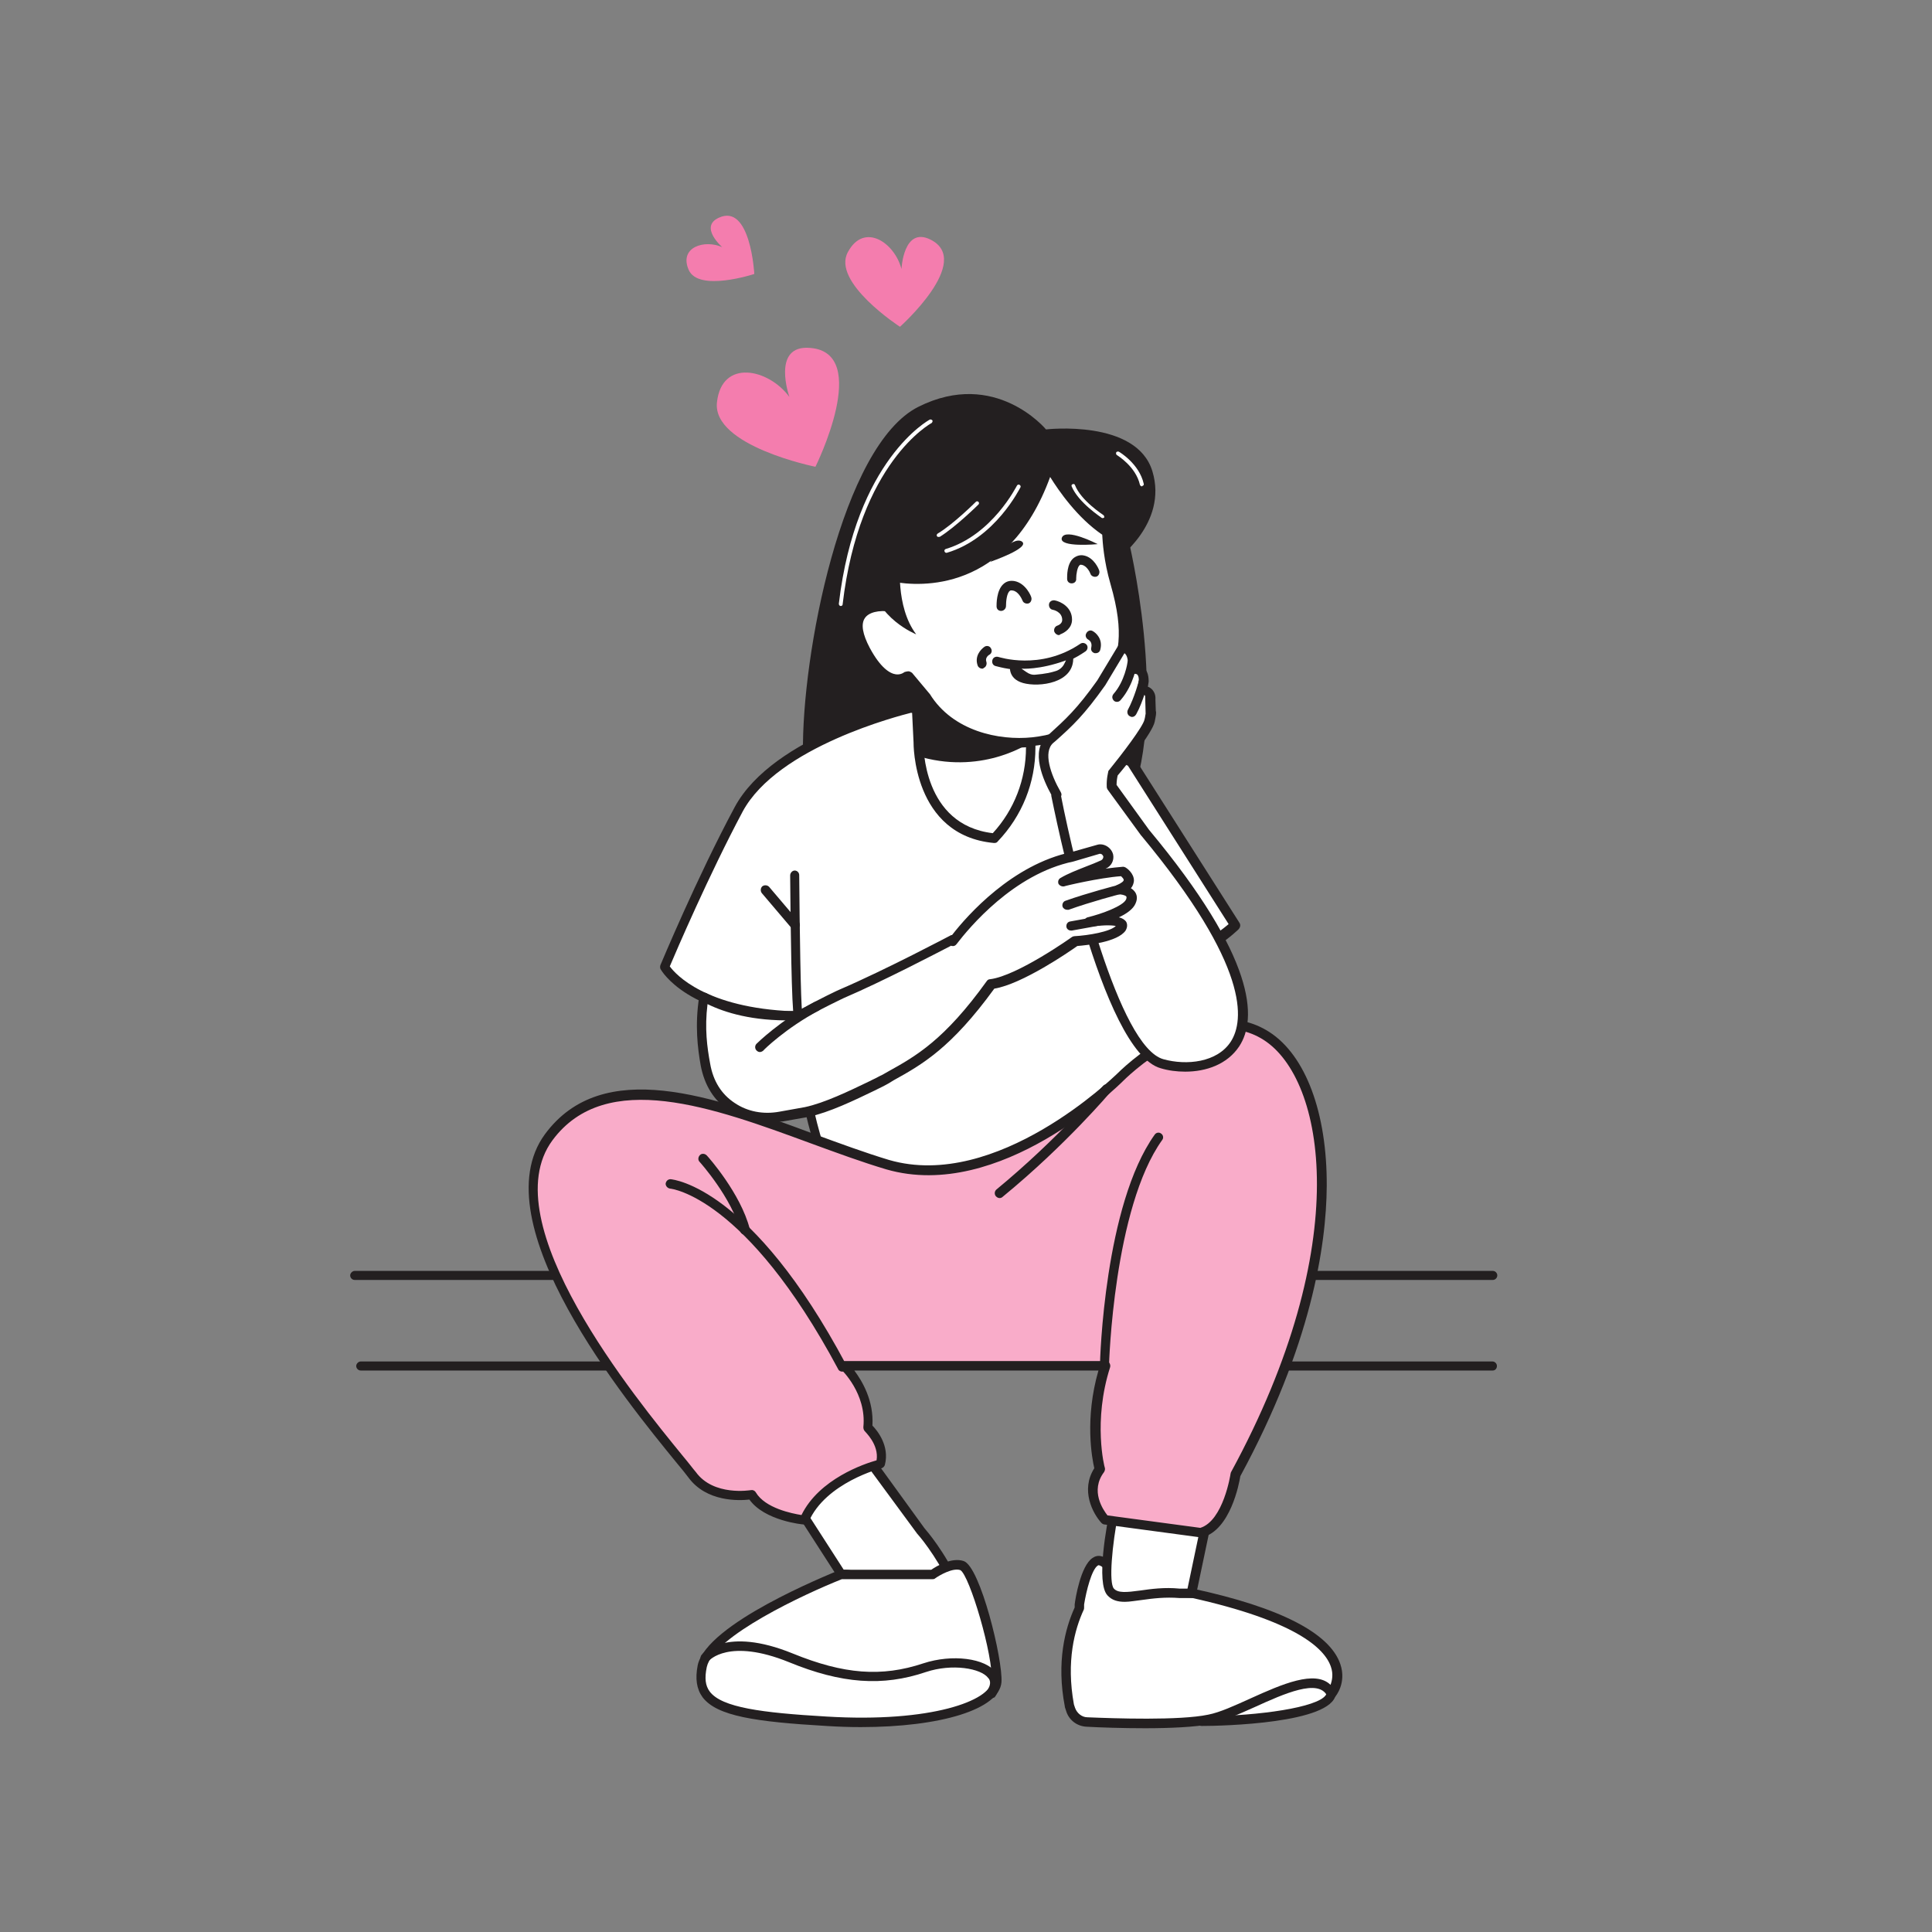 <?xml version="1.0" encoding="utf-8"?>
<!-- Generator: Adobe Illustrator 25.0.0, SVG Export Plug-In . SVG Version: 6.00 Build 0)  -->
<svg version="1.0" id="Layer_1" xmlns="http://www.w3.org/2000/svg" xmlns:xlink="http://www.w3.org/1999/xlink" x="0px" y="0px"
	 viewBox="0 0 512 512" style="enable-background:new 0 0 512 512;" xml:space="preserve">
<rect x="0" y="0" width="512" height="512" fill="#808080" stroke="none"/>
<g>
	<g>
		<path style="fill:#231F20;" d="M299,142.8c0,0,10.8,43.7,0.5,69.6c-10.3,25.9-26.3-46.1-18.3-75.2"/>
		<g>
			<path style="fill:#231F20;" d="M395.6,363.2H292.8c-0.7,0-1.2-0.6-1.2-1.2s0.6-1.2,1.2-1.2h102.7c0.7,0,1.2,0.6,1.2,1.2
				S396.3,363.2,395.6,363.2z"/>
		</g>
		<g>
			<path style="fill:#231F20;" d="M395.6,339.2H94c-0.7,0-1.2-0.6-1.2-1.2s0.6-1.2,1.2-1.2h301.6c0.7,0,1.2,0.6,1.2,1.2
				S396.3,339.2,395.6,339.2z"/>
		</g>
		<g>
			<path style="fill:#231F20;" d="M198.4,363.2H95.6c-0.7,0-1.2-0.6-1.2-1.2s0.6-1.2,1.2-1.2h102.7c0.7,0,1.2,0.6,1.2,1.2
				S199.1,363.2,198.4,363.2z"/>
		</g>
		<g>
			<path style="fill:#FFFFFF;" d="M318.4,456.2c0,0,33.4-0.3,34.4-7.3C354.1,440.1,334.8,442.6,318.4,456.2z"/>
			<path style="fill:#231F20;" d="M318.4,457.4c-0.5,0-1-0.3-1.2-0.8c-0.2-0.5,0-1.1,0.4-1.4c13.2-10.9,28.2-14.8,33.9-11.6
				c2,1.1,2.9,3.1,2.5,5.4C352.9,456.7,324.1,457.4,318.4,457.4C318.4,457.4,318.4,457.4,318.4,457.4z M346.4,445
				c-5.6,0-15,3-24.3,9.8c14.4-0.4,29-2.8,29.5-6.2c0.2-1.4-0.2-2.3-1.3-2.9C349.4,445.3,348,445,346.4,445z"/>
		</g>
		<g>
			<path style="fill:#FFFFFF;" d="M315.8,422.2l-18-1c-1.1-2.8-3.9-7.1-6.3-7.6c-3.7-0.8-5.5,11.7-5.5,11.7c0.1,0.1-0.1,0.7,0,0.8
				c-2.5,5.4-4.9,14.1-2.6,25.8l0.3,0.9c0.6,1.9,2.4,3.3,4.4,3.4c7.3,0.3,24.6,0.9,32.3-0.7c9.9-2.1,28.2-15.1,32.3-6.8
				C352.8,448.8,366.1,433.2,315.8,422.2z"/>
			<path style="fill:#231F20;" d="M303.5,458c-6.1,0-12-0.2-15.5-0.4c-2.6-0.1-4.8-1.8-5.5-4.3l-0.3-0.9c0,0,0-0.1,0-0.1
				c-2.3-11.9,0.1-20.8,2.6-26.3c0-0.1,0-0.2,0-0.4c0-0.1,0-0.2,0-0.4c0.2-1.7,1.6-10.2,4.7-12.3c0.7-0.5,1.5-0.7,2.3-0.5
				c2.7,0.6,5.5,4.6,6.9,7.6l17.2,1c0.1,0,0.1,0,0.2,0c23.2,5,36.3,11.8,39.1,20c1.7,5-1.2,8.5-1.4,8.7c-0.3,0.3-0.7,0.5-1.1,0.4
				c-0.4-0.1-0.8-0.3-1-0.7c-2.3-4.6-11.3-0.6-19.2,3c-4.3,1.9-8.4,3.8-11.7,4.5C316.7,457.7,310,458,303.5,458z M284.6,451.7
				l0.3,0.9c0.5,1.4,1.8,2.5,3.3,2.5c7.1,0.3,24.4,0.9,32-0.7c3.1-0.6,7-2.4,11.2-4.3c8.4-3.8,17.1-7.6,21.2-3.6
				c0.4-1.1,0.8-2.8,0.1-4.8c-1.7-5-9.6-12.2-37.1-18.3l-17.9-1c-0.5,0-0.9-0.3-1.1-0.8c-1.1-2.8-3.7-6.4-5.4-6.8
				c-0.1,0-0.1,0-0.3,0.1c-1.6,1.1-3,6.6-3.6,10.3c0,0.3,0,0.5,0,0.7c0,0.2,0,0.5-0.1,0.7C284.8,431.8,282.5,440.2,284.6,451.7z"/>
		</g>
		<g>
			<path style="fill:#FFFFFF;" d="M295.4,399.5c0,0-3.9,19.2-1.1,22.4c2.9,3.1,9.1-0.4,18.3,0.3h3.1l4.7-22.4L295.4,399.5z"/>
			<path style="fill:#231F20;" d="M298.1,424.5c-1.9,0-3.4-0.4-4.6-1.7c-3.1-3.3-0.2-18.8,0.8-23.5c0.1-0.6,0.6-1,1.2-1l25,0.3
				c0.4,0,0.7,0.2,1,0.5s0.3,0.7,0.2,1l-4.7,22.4c-0.1,0.6-0.6,1-1.2,1h-3.1c0,0-0.1,0-0.1,0c-3.8-0.3-7.1,0.1-9.9,0.5
				C300.9,424.2,299.4,424.5,298.1,424.5z M296.4,400.8c-1.7,8.7-2.6,18.7-1.2,20.2c1.1,1.2,3.3,1,7,0.5c2.8-0.4,6.4-0.9,10.4-0.5
				h2.1l4.2-20L296.4,400.8z"/>
		</g>
		<path style="fill:#231F20;" d="M295.7,148.5c0,0,13.9-9.7,9.7-23.6s-28.2-11.1-28.2-11.1s-13.4-16.2-33.8-6s-31,66.2-30.6,91.7
			c0.5,25.5,63.9,24.5,80.6,11.6c16.7-13-1.4-25.5-3.2-38.9C288.3,158.7,295.7,148.5,295.7,148.5z"/>
		<g>
			<path style="fill:#FFFFFF;" d="M228.1,384.2l15.9,21.7c0,0,5,5.5,9.4,14.9c0,0-5.5,7-12.8,4.4s-11.5-8.3-17.7-7.8l-14.3-22.2
				L228.1,384.2z"/>
			<path style="fill:#231F20;" d="M244,426.9c-1.2,0-2.4-0.2-3.7-0.7c-3.1-1.1-5.6-2.7-7.9-4.2c-3.2-2.1-6-3.8-9.3-3.6
				c-0.5,0-0.9-0.2-1.2-0.6l-14.3-22.2c-0.2-0.3-0.2-0.6-0.2-1s0.3-0.6,0.6-0.8l19.6-11c0.6-0.3,1.2-0.2,1.6,0.4L245,405
				c0.5,0.6,5.3,6,9.5,15.1c0.2,0.4,0.1,0.9-0.1,1.3C254.2,421.7,250,426.9,244,426.9z M223.7,416c3.7,0,6.8,1.9,10,4
				c2.3,1.4,4.6,2.9,7.4,3.9c5.3,1.9,9.5-1.9,10.9-3.5c-4.2-8.7-8.8-13.8-8.8-13.8c0,0-0.1-0.1-0.1-0.1l-15.3-20.8l-17.4,9.8
				l13.2,20.5C223.6,416,223.7,416,223.7,416z"/>
		</g>
		<g>
			<path style="fill:#FFFFFF;" d="M222.9,417.3c0,0-34.4,13.6-36.8,24.3c-2.3,10.7,6.5,13,32.9,14.6s44.6-3.7,45.1-10.4
				c0.5-6.8-6-29.7-9.1-30.8s-7.8,2.3-7.8,2.3H222.9z"/>
			<path style="fill:#231F20;" d="M228.1,457.7c-2.9,0-6-0.1-9.1-0.3c-18.8-1.1-29-2.6-32.8-7.6c-1.6-2.2-2-4.9-1.3-8.5
				c2.4-11,34-23.7,37.5-25.2c0.1-0.1,0.3-0.1,0.5-0.1h23.9c1.3-0.9,5.4-3.4,8.6-2.3c4.4,1.5,10.4,26.2,10,32.1
				C264.8,453,249.3,457.7,228.1,457.7z M223.1,418.5c-9.6,3.8-34,15.1-35.8,23.3c-0.6,2.9-0.4,4.9,0.8,6.5
				c3.2,4.2,13.7,5.6,30.9,6.6c28,1.7,43.4-4.3,43.8-9.3c0.5-6.8-5.9-28.2-8.3-29.5c-2-0.7-5.6,1.4-6.7,2.2
				c-0.2,0.2-0.5,0.2-0.7,0.2H223.1z"/>
		</g>
		<g>
			<path style="fill:#231F20;" d="M262.5,450.1c-0.3,0-0.5-0.1-0.7-0.2c-0.6-0.4-0.7-1.2-0.3-1.7c1.5-2.1,0.7-3.2,0.4-3.5
				c-1.9-2.6-9.6-3.9-16.5-1.6c-11.5,3.9-22.4,3.1-36.3-2.6c-16-6.5-21.2-0.4-21.2-0.4c-0.4,0.5-1.2,0.6-1.8,0.2
				c-0.5-0.4-0.6-1.2-0.2-1.7c0.2-0.3,6.3-7.7,24.2-0.4c13.5,5.5,23.5,6.3,34.6,2.6c7.6-2.5,16.5-1.4,19.3,2.5
				c0.8,1.1,1.8,3.4-0.4,6.5C263.3,449.9,262.9,450.1,262.5,450.1z"/>
		</g>
		<g>
			<path style="fill:#FFFFFF;" d="M327.4,245.1l-28-44c0,0,0,0.2-0.1,0.5c-0.2-0.6-0.5-1.2-0.7-1.6c-5.3-8.2-50-12-57.2-12.5
				c0,0-35.5,8.2-45.6,26.9c-10.1,18.7-19.7,41.8-19.7,41.8s6.7,12,34.1,13c0,0,4.3,35.5,10.6,41.8s17.3,10.6,33.1,13
				s27.9,6.7,39.9-16.8l13-27.9c0,0-0.4-10.2-1.2-23.3C318.7,253.8,327.4,245.1,327.4,245.1z"/>
			<path style="fill:#231F20;" d="M269.5,327.2c-3.8,0-7.7-0.7-11.8-1.3c-1.3-0.2-2.6-0.4-3.9-0.6c-16-2.4-27.4-6.9-33.8-13.3
				c-5.9-5.9-10-35.4-10.8-41.5c-26.9-1.2-33.8-13.1-34.1-13.6c-0.2-0.3-0.2-0.7-0.1-1.1c0.1-0.2,9.7-23.3,19.7-41.9
				c10.2-19,45-27.2,46.5-27.5c0.1,0,0.2,0,0.4,0c0.5,0,52,3.6,58.1,13.1c0.1,0.2,0.2,0.4,0.3,0.6c0.2,0.1,0.4,0.3,0.5,0.5l28,44
				c0.3,0.5,0.2,1.1-0.2,1.6c-0.4,0.4-8.7,8.6-21.4,11.1c0.7,12.4,1.1,22.1,1.1,22.2c0,0.2,0,0.4-0.1,0.6l-13,27.9
				C286.9,323.5,278.6,327.2,269.5,327.2z M177.5,256.1c1.6,2.2,9.6,11,32.7,11.9c0.6,0,1.1,0.5,1.2,1.1c1.2,9.8,5.3,36.2,10.2,41.1
				c6,6,16.9,10.3,32.4,12.6c1.3,0.2,2.6,0.4,3.9,0.6c14,2.3,24.1,4,34.6-16.8l12.8-27.5c-0.1-1.8-0.5-11.3-1.2-23
				c0-0.6,0.4-1.2,1-1.3c10.5-1.8,18.1-7.9,20.5-9.9l-26.7-42c-0.4-0.1-0.8-0.4-0.9-0.8c-0.3-0.7-0.5-1.1-0.6-1.3
				c-4.2-6.4-39.4-10.8-56-11.9c-2.7,0.7-35.3,8.9-44.6,26.2C187.9,231.8,179.1,252.3,177.5,256.1z"/>
		</g>
		<g>
			<path style="fill:#F9ACC9;" d="M296.7,285.5c0,0,21.6-22.1,38.9-11c17.3,11,24.4,56.2-8.3,116.3c0,0-1.9,13.5-9.1,15.4l-25.3-3.4
				c0,0-6.2-6.7-1.4-13.5c0,0-3.4-12.5,1.4-27.4h-69.2c0,0,7.2,6.7,6.2,16.3c0,0,4.8,4.3,3.4,9.6c0,0-15.4,3.8-20.2,14.9
				c0,0-10.6-1-13.9-6.7c0,0-10.6,1.9-15.9-5.3c-5.3-7.2-56.7-63.9-37.9-89.4c18.7-25.5,60-1.4,89.8,7.2
				C265,317.3,296.7,285.5,296.7,285.5z"/>
			<path style="fill:#231F20;" d="M318.2,407.4c-0.1,0-0.1,0-0.2,0l-25.3-3.4c-0.3,0-0.6-0.2-0.8-0.4c-2.3-2.5-5.6-8.7-1.9-14.5
				c-0.6-2.6-2.6-13.1,1.1-25.9h-64.7c2.1,2.8,5.2,8,4.8,14.6c1.3,1.3,4.6,5.4,3.3,10.4c-0.1,0.4-0.5,0.8-0.9,0.9
				c-0.1,0-14.8,3.8-19.3,14.2c-0.2,0.5-0.7,0.8-1.3,0.7c-0.4,0-10.4-1-14.4-6.6c-2.7,0.3-11.4,0.7-16.2-5.9
				c-0.6-0.8-1.7-2.2-3.3-4.1c-12.8-15.7-51.9-63.3-34.7-86.8c15.3-20.8,44.9-9.9,71-0.2c7.1,2.6,13.9,5.1,20.2,7
				c28.6,8.3,59.7-22.2,60.3-22.7c1-1,22.6-22.7,40.5-11.2c9.6,6.2,15.3,21.4,15.2,40.8c-0.1,16-4.2,42.4-22.9,76.9
				c-0.3,1.9-2.6,14.2-10,16.2C318.4,407.4,318.3,407.4,318.2,407.4z M293.5,401.6l24.6,3.3c6.1-1.9,8-14.2,8-14.3
				c0-0.1,0.1-0.3,0.1-0.4c33.1-60.8,24.8-104.3,8.7-114.6c-16.2-10.4-37.1,10.7-37.3,10.9c0,0,0,0,0,0
				c-1.3,1.3-32.6,32.1-62.7,23.4c-6.4-1.9-13.2-4.4-20.3-7c-25.3-9.3-54-19.9-68.2-0.7c-16.1,21.8,22.1,68.4,34.6,83.7
				c1.6,1.9,2.7,3.4,3.4,4.2c4.7,6.5,14.5,4.8,14.6,4.8c0.5-0.1,1,0.1,1.3,0.6c2.5,4.2,9.6,5.6,12.1,6c4.7-9.6,16.7-13.6,19.9-14.5
				c0.7-4.2-3.1-7.6-3.1-7.7c-0.3-0.3-0.4-0.7-0.4-1.1c0.9-8.9-5.8-15.2-5.9-15.3c-0.4-0.4-0.5-0.9-0.3-1.4c0.2-0.5,0.6-0.8,1.2-0.8
				h69.2c0.4,0,0.8,0.2,1,0.5c0.2,0.3,0.3,0.7,0.2,1.1c-4.6,14.3-1.5,26.6-1.4,26.7c0.1,0.4,0,0.7-0.2,1.1
				C288.8,395.1,292.4,400.2,293.5,401.6z M296.7,285.5L296.7,285.5L296.7,285.5z"/>
		</g>
		<g>
			<path style="fill:#231F20;" d="M292.8,363.2C292.8,363.2,292.8,363.2,292.8,363.2c-0.7,0-1.3-0.6-1.3-1.3
				c0-1.7,1.2-42.6,14.5-61.2c0.4-0.6,1.2-0.7,1.7-0.3c0.6,0.4,0.7,1.2,0.3,1.7c-12.9,18-14.1,59.4-14.1,59.8
				C294.1,362.6,293.5,363.2,292.8,363.2z"/>
		</g>
		<g>
			<path style="fill:#231F20;" d="M223.2,363.5c-0.4,0-0.9-0.2-1.1-0.7C197.6,317,177.8,315,177.6,315c-0.7-0.1-1.2-0.7-1.2-1.3
				c0.1-0.7,0.6-1.2,1.3-1.2c0.9,0.1,21.5,2.2,46.5,49.1c0.3,0.6,0.1,1.4-0.5,1.7C223.6,363.4,223.4,363.5,223.2,363.5z"/>
		</g>
		<g>
			<path style="fill:#FFFFFF;" d="M242.6,180.2l0.8,16.4c0,0-0.5,23.5,20.2,25.5v0c6.2-6.5,9.6-15.1,9.6-24v-1.4
				C273.2,196.7,250.8,167.3,242.6,180.2z"/>
			<path style="fill:#231F20;" d="M263.5,223.4c0,0-0.1,0-0.1,0c-21.6-2-21.3-26.5-21.3-26.7l-0.8-16.4c0-0.3,0.1-0.5,0.2-0.7
				c1.5-2.5,3.7-3.8,6.3-3.9c10.5-0.4,25.7,19.4,26.3,20.2c0.2,0.2,0.3,0.5,0.3,0.8v1.4c0,9.3-3.5,18.1-10,24.9
				C264.2,223.3,263.9,223.4,263.5,223.4z M243.9,180.6l0.8,16c0,1-0.2,22,18.4,24.2c5.7-6.2,8.8-14.3,8.8-22.7v-1
				c-4.4-5.7-16.6-19.2-24-18.9C246.3,178.3,244.9,179.1,243.9,180.6z"/>
		</g>
		<g>
			<path style="fill:#FFFFFF;" d="M278.2,123.5c0,0,6,11.6,15.3,17.6c0,0,0,6,2.1,13.5c4.5,15.6,1.3,20.7-1.7,29.1
				c-5.6,15.7-37.5,19-48.6,0.9l-4.6-5.5c0,0-4.8,4.8-11.2-6.7c-5-9.2,0-12.3,7-11.4l-0.9-8.3C235.6,152.7,265.7,161.9,278.2,123.5z
				"/>
			<path style="fill:#231F20;" d="M269.8,198.1c-10.8,0-20.6-4.8-25.5-12.8l-3.8-4.6c-0.8,0.4-2,0.7-3.3,0.5c-3-0.4-6-3.2-8.8-8.3
				c-2.5-4.5-2.9-8-1.2-10.5c1.4-2.1,4.2-3.1,7.8-2.9l-0.8-6.8c0-0.4,0.1-0.8,0.4-1.1c0.3-0.3,0.8-0.4,1.2-0.2
				c1.2,0.4,29.1,8.4,41-28.4c0.2-0.5,0.6-0.8,1.1-0.9c0.5,0,1,0.2,1.2,0.7c0.1,0.1,6,11.4,14.9,17.1c0.4,0.2,0.6,0.6,0.6,1.1
				c0,0.1,0,5.9,2.1,13.1c4.1,14.3,2,19.9-0.7,27.1c-0.3,0.9-0.7,1.8-1,2.7c-2.6,7.4-10.8,12.7-21.3,13.8
				C272.4,198.1,271.1,198.1,269.8,198.1z M240.7,177.9C240.7,177.9,240.7,177.9,240.7,177.9c0.4,0,0.7,0.2,1,0.4l4.6,5.5
				c0,0,0.1,0.1,0.1,0.1c6.1,9.9,18.4,12.4,27.1,11.5c9.6-1,17-5.7,19.2-12.2c0.3-1,0.7-1.9,1-2.8c2.5-6.8,4.5-12.1,0.6-25.6
				c-1.8-6.2-2.1-11.3-2.2-13.1c-6.6-4.5-11.5-11.6-13.8-15.3c-11.3,30.9-34.8,29-41.4,27.8l0.7,6.6c0,0.4-0.1,0.8-0.4,1
				c-0.3,0.3-0.7,0.4-1,0.3c-3.4-0.5-6,0.2-7,1.7c-1.1,1.6-0.6,4.3,1.3,7.9c2.9,5.4,5.4,6.8,6.9,7c1.4,0.2,2.3-0.6,2.3-0.6
				C240.1,178,240.4,177.9,240.7,177.9z"/>
		</g>
		<g>
			<path style="fill:#231F20;" d="M280.6,168.3c-0.5,0-1-0.4-1.2-0.9c-0.2-0.7,0.2-1.4,0.8-1.6c0,0,1.3-0.4,1.3-1.5
				c0-2.2-2.4-2.7-2.5-2.7c-0.7-0.1-1.1-0.8-1-1.5c0.1-0.7,0.8-1.1,1.5-1c1.6,0.3,4.6,1.8,4.6,5.1c0,2.3-2,3.5-3.1,3.9
				C280.8,168.3,280.7,168.3,280.6,168.3z"/>
		</g>
		<path style="fill:#231F20;" d="M262.4,148.9c0,0,5.9-7,8.4-5.4C273.2,145.2,262.4,148.9,262.4,148.9z"/>
		<path style="fill:#231F20;" d="M290.9,144.2c0,0-8.5-4.4-9.5-1.7C280.5,145.2,290.9,144.2,290.9,144.2z"/>
		<g>
			<path style="fill:#231F20;" d="M271.7,177.6c-4.5,0-7.7-1.1-7.9-1.1c-0.7-0.2-1-0.9-0.8-1.6s0.9-1,1.6-0.8l0,0
				c0.1,0,11.1,3.7,21.7-3.5c0.6-0.4,1.3-0.2,1.7,0.3c0.4,0.6,0.2,1.3-0.3,1.7C281.9,176.6,276.1,177.6,271.7,177.6z"/>
		</g>
		<g>
			<path style="fill:#231F20;" d="M290.4,173.1c-0.1,0-0.2,0-0.3,0c-0.7-0.2-1.1-0.8-0.9-1.5c0.3-1.4-0.5-1.9-0.8-2.1
				c-0.6-0.3-0.9-1.1-0.5-1.7c0.3-0.6,1-0.9,1.6-0.6c1,0.5,2.8,2.2,2.1,4.9C291.5,172.7,291,173.1,290.4,173.1z"/>
		</g>
		<g>
			<path style="fill:#FFFFFF;" d="M250.8,146.5c-0.2,0-0.4-0.1-0.5-0.4c-0.1-0.3,0.1-0.5,0.3-0.6c12.4-3.7,18.8-16.7,18.9-16.8
				c0.1-0.2,0.4-0.4,0.7-0.2c0.2,0.1,0.4,0.4,0.2,0.7c-0.1,0.1-6.6,13.5-19.5,17.3C250.9,146.5,250.9,146.5,250.8,146.5z"/>
		</g>
		<g>
			<path style="fill:#FFFFFF;" d="M248.7,142.3c-0.2,0-0.3-0.1-0.4-0.2c-0.1-0.2-0.1-0.5,0.2-0.7c4.2-2.5,10.1-8.4,10.1-8.4
				c0.2-0.2,0.5-0.2,0.7,0s0.2,0.5,0,0.7c-0.2,0.2-6.1,6-10.3,8.6C248.9,142.2,248.8,142.3,248.7,142.3z"/>
		</g>
		<g>
			<path style="fill:#FFFFFF;" d="M292.2,137.3c-0.1,0-0.2,0-0.3-0.1c-0.2-0.2-6.1-4-7.9-8.3c-0.1-0.3,0-0.5,0.3-0.6
				c0.3-0.1,0.5,0,0.6,0.3c1.6,4.1,7.4,7.8,7.5,7.9c0.2,0.1,0.3,0.5,0.2,0.7C292.5,137.2,292.4,137.3,292.2,137.3z"/>
		</g>
		<g>
			<path style="fill:#FFFFFF;" d="M303.4,220.7l-8.9-12.2c-0.1-2,0.4-3.6,0.4-3.6s9.1-11,9.7-13.9c0.6-2.9,0.3-1.9,0.3-1.9l-0.1-3.8
				c0.3-2.4-2.1-2.3-2.1-2.3l0.5-2.6c0-3.9-3-2.9-3-2.9c0.8-5.7-2.6-6-2.6-6l-5.6,9.4c-5.7,8.1-8.7,10.7-13.6,15.1
				c-4,3.7,0.2,11.9,1.8,14.6l-0.2,0c0,0,12.8,67,28.1,71.3C322.6,285.9,349.9,276.7,303.4,220.7z"/>
			<path style="fill:#231F20;" d="M314.1,284c-2.3,0-4.5-0.3-6.5-0.9c-15.8-4.4-28.4-69.5-29-72.2c0-0.1,0-0.2,0-0.3
				c-2.1-3.8-5.6-11.6-1.2-15.5l0.6-0.5c4.4-4,7.4-6.7,12.8-14.3l5.6-9.3c0.2-0.4,0.7-0.6,1.2-0.6c0.2,0,1.6,0.2,2.7,1.5
				c0.8,1.1,1.2,2.5,1.2,4.4c0.5,0.1,0.9,0.2,1.4,0.5c1,0.7,1.5,1.9,1.5,3.7c0,0.1,0,0.1,0,0.2l-0.2,1.3c0.4,0.1,0.8,0.4,1.2,0.8
				c0.4,0.5,0.9,1.3,0.8,2.6l0.1,3c0.2,0.5,0,1.4-0.3,2.9c-0.6,2.9-7.9,12-9.8,14.2c-0.1,0.4-0.3,1.4-0.3,2.5l8.6,11.9
				c28.4,34.1,28.7,50.1,23.9,57.4C325.2,282.1,319.6,284,314.1,284z M281.2,211c3.7,18.9,15.3,66.4,27.1,69.7
				c6.1,1.7,14.3,0.9,17.9-4.7c3.5-5.5,5.1-19.8-23.7-54.5c0,0,0,0-0.1-0.1l-8.9-12.2c-0.1-0.2-0.2-0.4-0.2-0.7
				c-0.1-2.2,0.4-3.9,0.4-4c0-0.2,0.1-0.3,0.2-0.4c3.4-4.2,9-11.5,9.4-13.4c0.2-0.7,0.2-1.2,0.3-1.5c0-0.1,0-0.1,0-0.2l-0.1-3.8
				c0-0.1,0-0.1,0-0.2c0-0.3,0-0.6-0.1-0.7c-0.1-0.2-0.5-0.2-0.7-0.2c-0.4,0-0.7-0.1-1-0.4c-0.2-0.3-0.4-0.7-0.3-1l0.4-2.5
				c0-0.8-0.2-1.3-0.5-1.5c-0.3-0.2-0.8-0.1-0.9-0.1c-0.4,0.1-0.9,0.1-1.2-0.2c-0.3-0.3-0.5-0.7-0.4-1.1c0.3-2.3-0.1-3.4-0.5-3.9
				c-0.1-0.1-0.2-0.2-0.3-0.3l-5.1,8.5c-5.6,7.9-8.6,10.7-13.2,14.8l-0.6,0.5c-2.7,2.4-0.7,8.3,2,13
				C281.3,210.3,281.4,210.6,281.2,211z"/>
		</g>
		<g>
			<path style="fill:#231F20;" d="M267.7,176.3c0,0-0.8,3.5,3.4,4.7s13.8,0.1,13.3-7"/>
			<path style="fill:#FFFFFF;" d="M270.7,177.2c0,0,4.7,0.4,11.8-2.2l-0.5,1c-0.4,0.8-1.2,1.5-2.1,1.8c-1.2,0.4-3,0.8-5.5,1
				c-0.9,0.1-1.7-0.2-2.4-0.7L270.7,177.2z"/>
		</g>
		<g>
			<path style="fill:#231F20;" d="M260.3,177.2c-0.5,0-1-0.3-1.2-0.8c-0.9-2.5,0.8-4.3,1.8-5c0.6-0.4,1.4-0.2,1.7,0.4
				c0.4,0.6,0.2,1.4-0.4,1.7c-0.2,0.1-1.2,0.8-0.8,1.9c0.2,0.6-0.1,1.4-0.7,1.6C260.6,177.2,260.4,177.2,260.3,177.2z"/>
		</g>
		<g>
			<path style="fill:#FFFFFF;" d="M302.6,128.9c-0.2,0-0.4-0.2-0.5-0.4c-1.1-4.9-6-7.8-6.1-7.9c-0.2-0.1-0.3-0.4-0.2-0.7
				c0.1-0.2,0.4-0.3,0.7-0.2c0.2,0.1,5.4,3.2,6.6,8.5c0.1,0.3-0.1,0.5-0.4,0.6C302.6,128.9,302.6,128.9,302.6,128.9z"/>
		</g>
		<g>
			<path style="fill:#FFFFFF;" d="M222.8,160.6C222.8,160.6,222.8,160.6,222.8,160.6c-0.3,0-0.5-0.3-0.5-0.6
				c4.5-38.2,23.9-48.7,24.1-48.8c0.2-0.1,0.5,0,0.7,0.2c0.1,0.2,0,0.5-0.2,0.7c-0.2,0.1-19.2,10.4-23.6,48.1
				C223.3,160.4,223.1,160.6,222.8,160.6z"/>
		</g>
		<path style="fill:#231F20;" d="M243.3,182.5c0,0,9.7,15,29.8,14.2c0,0-12,8.5-28.7,4"/>
		<g>
			<path style="fill:#231F20;" d="M264.9,317.5c-0.4,0-0.7-0.2-1-0.5c-0.4-0.5-0.4-1.3,0.2-1.8c16.5-13.6,28-27.3,28.2-27.4
				c0.4-0.5,1.2-0.6,1.8-0.2c0.5,0.4,0.6,1.2,0.2,1.8c-0.1,0.1-11.8,14-28.5,27.7C265.5,317.4,265.2,317.5,264.9,317.5z"/>
		</g>
		<g>
			<path style="fill:#231F20;" d="M197.4,327.2c-0.6,0-1.1-0.4-1.2-0.9c-2.2-8.8-10.7-18.3-10.8-18.4c-0.5-0.5-0.4-1.3,0.1-1.8
				s1.3-0.4,1.8,0.1c0.4,0.4,9,10.1,11.4,19.5c0.2,0.7-0.2,1.3-0.9,1.5C197.6,327.2,197.5,327.2,197.4,327.2z"/>
		</g>
		<path style="fill:#231F20;" d="M238.6,148.7c0,0-1.4,12,4.2,19.4c0,0-10.6-4.2-12-14.3"/>
		<g>
			<path style="fill:#231F20;" d="M265.3,161.9c-0.7,0-1.2-0.5-1.2-1.2c0-0.4-0.1-4.3,1.9-6c0.8-0.7,1.8-0.9,2.9-0.7
				c3,0.6,4.4,4.1,4.4,4.3c0.2,0.6-0.1,1.4-0.7,1.6c-0.6,0.2-1.4-0.1-1.6-0.7c-0.3-0.7-1.2-2.5-2.6-2.7c-0.5-0.1-0.7,0-0.8,0.1
				c-0.8,0.6-1,2.8-1,4C266.6,161.3,266,161.9,265.3,161.9C265.3,161.9,265.3,161.9,265.3,161.9z"/>
		</g>
		<g>
			<path style="fill:#231F20;" d="M284,154.6c-0.7,0-1.2-0.5-1.2-1.2c0-0.7-0.1-4,1.7-5.5c0.8-0.6,1.7-0.9,2.7-0.7
				c2.7,0.5,4,3.6,4.1,4c0.2,0.6-0.1,1.4-0.7,1.6c-0.6,0.2-1.4-0.1-1.6-0.7c-0.2-0.6-1.1-2.2-2.3-2.4c-0.4-0.1-0.5,0-0.6,0.1
				c-0.6,0.5-0.9,2.4-0.9,3.5C285.3,154,284.8,154.6,284,154.6C284.1,154.6,284,154.6,284,154.6z"/>
		</g>
		<path style="fill:#F47DAE;" d="M216.1,123.7c0,0-27.4-5.5-26.1-17.1s13.7-8.9,19.2-1.4c0,0-4.9-13.9,5.5-13
			C231.1,93.5,216.1,123.7,216.1,123.7z"/>
		<path style="fill:#F47DAE;" d="M238.5,86.6c0,0-18.2-11.8-13.8-19.8c4.3-8,12.4-2.5,14.2,4.5c0,0,0.5-11.4,7.7-7.8
			C258,69.2,238.5,86.6,238.5,86.6z"/>
		<path style="fill:#F47DAE;" d="M199.9,72.6c0,0-14.8,4.9-17.4-1.1c-2.6-6,4.2-8.1,8.9-6c0,0-6.2-5.4-0.9-7.8
			C198.9,53.8,199.9,72.6,199.9,72.6z"/>
		<g>
			<path style="fill:#231F20;" d="M296,186c-0.3,0-0.6-0.1-0.8-0.3c-0.5-0.5-0.6-1.2-0.1-1.8c3-3.4,3.7-8.3,3.7-8.4
				c0.1-0.7,0.7-1.2,1.4-1.1c0.7,0.1,1.2,0.7,1.1,1.4c0,0.2-0.8,5.7-4.3,9.7C296.7,185.9,296.3,186,296,186z"/>
		</g>
		<g>
			<path style="fill:#231F20;" d="M300,190c-0.2,0-0.4-0.1-0.6-0.2c-0.6-0.3-0.8-1.1-0.5-1.7c1.7-3.1,3-7.9,3-8
				c0.2-0.7,0.9-1.1,1.5-0.9c0.7,0.2,1.1,0.8,0.9,1.5c-0.1,0.2-1.3,5.2-3.2,8.6C300.8,189.8,300.4,190,300,190z"/>
		</g>
		<g>
			<path style="fill:#FFFFFF;" d="M296.4,235.8c5.3-2.3,1.1-4.9,1.1-4.9c-5.9,0.3-15.8,2.7-15.8,2.7c2.8-1.7,7-3,10.7-4.6
				c0.9-0.4,1.5-1.4,1.3-2.4c-0.3-1.3-1.5-2-2.7-1.6l-6.8,2c-14.7,3-26.3,15.3-31.6,22.4l-0.1-0.4c0,0-17.1,9.1-29.3,14.3
				c0,0-5.7,2.7-12.2,6.3l0.4-0.5c-11.5,0.5-19.6-2-24.7-4.8c-1.1,7.3-0.4,13.1,0.4,17.9c1,5.7,4,9.1,7,11.2
				c3.8,2.5,8.4,3.3,12.9,2.5l6.7-1.2c5.8-1.2,13-4.8,18.3-7.4c1.1-0.5,2-1,2.6-1.4c8-4.5,15.9-8.3,27.9-25.1
				c7.6-1,22.3-11.4,22.3-11.4s10.3-0.6,12.2-3.6c1.9-3-8.5-1.4-8.5-1.4s9.7-2.3,11-5.5C300.8,235.7,296.4,235.8,296.4,235.8z"/>
			<path style="fill:#231F20;" d="M203.5,297.4c-3.7,0-7.2-1-10.2-3c-4.1-2.7-6.6-6.8-7.6-12c-0.8-4.5-1.6-10.7-0.4-18.3
				c0.1-0.4,0.3-0.8,0.7-0.9c0.4-0.2,0.8-0.2,1.2,0c4.4,2.4,12.2,5.2,24,4.7c0.1,0,0.1,0,0.2,0c6-3.3,11.1-5.7,11.2-5.7
				c12.1-5.2,29.1-14.2,29.3-14.3c0.1-0.1,0.3-0.1,0.4-0.1c4.1-5.3,16-18.7,31.7-22l6.7-1.9c0.9-0.3,1.9-0.1,2.7,0.4
				c0.8,0.5,1.4,1.3,1.6,2.2c0.3,1.5-0.5,3.1-2,3.7c1.6-0.2,3.2-0.4,4.6-0.5c0.3,0,0.5,0.1,0.7,0.2c0.2,0.1,2.3,1.5,2.2,3.6
				c-0.1,0.7-0.3,1.3-0.8,1.9c0.4,0.2,0.8,0.6,1.1,1c0.4,0.6,0.8,1.6,0.1,3.1c-0.6,1.4-2.4,2.7-4.4,3.6c0.9,0.2,1.5,0.6,1.9,1.1
				c0.2,0.3,0.6,1.2-0.1,2.4c-2.1,3.1-10.4,3.9-12.8,4.1c-2.1,1.5-14.6,10.1-22,11.3c-11.4,15.7-19.1,20.1-26.7,24.3l-1.3,0.8
				c-0.9,0.5-1.8,1-2.7,1.4l-1,0.5c-5.4,2.6-12,5.8-17.6,7l-6.8,1.2C205.9,297.3,204.7,297.4,203.5,297.4z M187.5,266.1
				c-0.8,6.4-0.1,11.5,0.7,15.8c0.8,4.6,3,8.1,6.5,10.4c3.4,2.3,7.6,3.1,11.9,2.3l6.7-1.2c5.2-1.1,11.8-4.3,17-6.8l1-0.5
				c0.9-0.4,1.7-0.9,2.6-1.3l1.4-0.8c7.4-4.1,15-8.4,26.2-24c0.2-0.3,0.5-0.5,0.9-0.5c7.2-0.9,21.6-11.1,21.7-11.2
				c0.2-0.1,0.4-0.2,0.6-0.2c3.8-0.2,9.5-1.2,11-2.7c-1.2-0.3-4.2-0.2-7,0.2c-0.7,0.1-1.3-0.3-1.4-1c-0.1-0.7,0.3-1.3,0.9-1.5
				c3.8-0.9,9.4-3,10.2-4.7c0.1-0.2,0.2-0.6,0.1-0.8c-0.3-0.4-1.4-0.6-2.1-0.6c0,0,0,0,0,0c-0.6,0-1.1-0.4-1.2-1
				c-0.1-0.6,0.2-1.2,0.7-1.4c1.4-0.6,1.9-1.1,1.9-1.4c0-0.3-0.4-0.7-0.7-1c-5.7,0.4-15,2.6-15.1,2.7c-0.6,0.1-1.2-0.2-1.5-0.7
				c-0.2-0.6,0-1.2,0.5-1.5c2-1.2,4.4-2.1,6.9-3.1c1.3-0.5,2.6-1,3.9-1.6c0.4-0.2,0.6-0.6,0.6-1c-0.1-0.3-0.3-0.5-0.4-0.6
				c-0.2-0.1-0.5-0.2-0.7-0.1l-6.8,2c-15.9,3.3-27.7,17.6-31,21.9c-0.3,0.4-0.7,0.6-1.2,0.5c-0.1,0-0.2,0-0.2-0.1
				c-3.7,1.9-18,9.4-28.5,13.9c0,0-5.7,2.7-12.1,6.2c-0.5,0.3-1.2,0.2-1.5-0.3C199.5,270.6,192.2,268.4,187.5,266.1z"/>
		</g>
		<g>
			<path style="fill:#FFFFFF;" d="M296.4,235.8c0,0-8,2.1-13.6,4.1"/>
			<path style="fill:#231F20;" d="M282.8,241.1c-0.5,0-1-0.3-1.2-0.8c-0.2-0.6,0.1-1.4,0.8-1.6c5.6-2,13.6-4.1,13.7-4.1
				c0.7-0.2,1.4,0.2,1.5,0.9c0.2,0.7-0.2,1.4-0.9,1.5c-0.1,0-8,2.1-13.5,4.1C283.1,241.1,282.9,241.1,282.8,241.1z"/>
		</g>
		<g>
			<path style="fill:#231F20;" d="M211.5,270c-0.5,0-0.9-0.3-1.1-0.7c-0.6-1.4-0.9-24-1-37.3c0-0.7,0.6-1.3,1.2-1.3c0,0,0,0,0,0
				c0.7,0,1.2,0.6,1.2,1.2c0.1,13.1,0.4,34.5,0.8,36.4c0.2,0.6-0.1,1.3-0.7,1.6C211.9,270,211.7,270,211.5,270z M212.7,268.3
				C212.7,268.3,212.7,268.3,212.7,268.3C212.7,268.3,212.7,268.3,212.7,268.3z"/>
		</g>
		<g>
			<path style="fill:#231F20;" d="M201.4,278.8c-0.3,0-0.6-0.1-0.9-0.4c-0.5-0.5-0.5-1.3,0-1.8c0.2-0.2,6.2-6.1,15.3-11
				c0.6-0.3,1.4-0.1,1.7,0.5c0.3,0.6,0.1,1.4-0.5,1.7c-8.8,4.7-14.7,10.5-14.7,10.6C202.1,278.6,201.7,278.8,201.4,278.8z"/>
		</g>
		<g>
			<path style="fill:#231F20;" d="M283.8,246.6c-0.6,0-1.1-0.4-1.2-1c0-0.1,0-0.1,0-0.2c0-0.6,0.4-1.1,1-1.2l7.2-1.3
				c0.7-0.1,1.3,0.3,1.5,1c0,0.1,0,0.1,0,0.2c0,0.6-0.4,1.1-1,1.2l-7.2,1.3C284,246.6,283.9,246.6,283.8,246.6z"/>
		</g>
	</g>
	<g>
		<path style="fill:#231F20;" d="M210.7,246.4c-0.4,0-0.7-0.1-0.9-0.4l-7.9-9.3c-0.4-0.5-0.4-1.3,0.1-1.8c0.5-0.4,1.3-0.4,1.8,0.1
			l7.9,9.3c0.4,0.5,0.4,1.3-0.1,1.8C211.3,246.3,211,246.4,210.7,246.4z"/>
	</g>
</g>
</svg>
